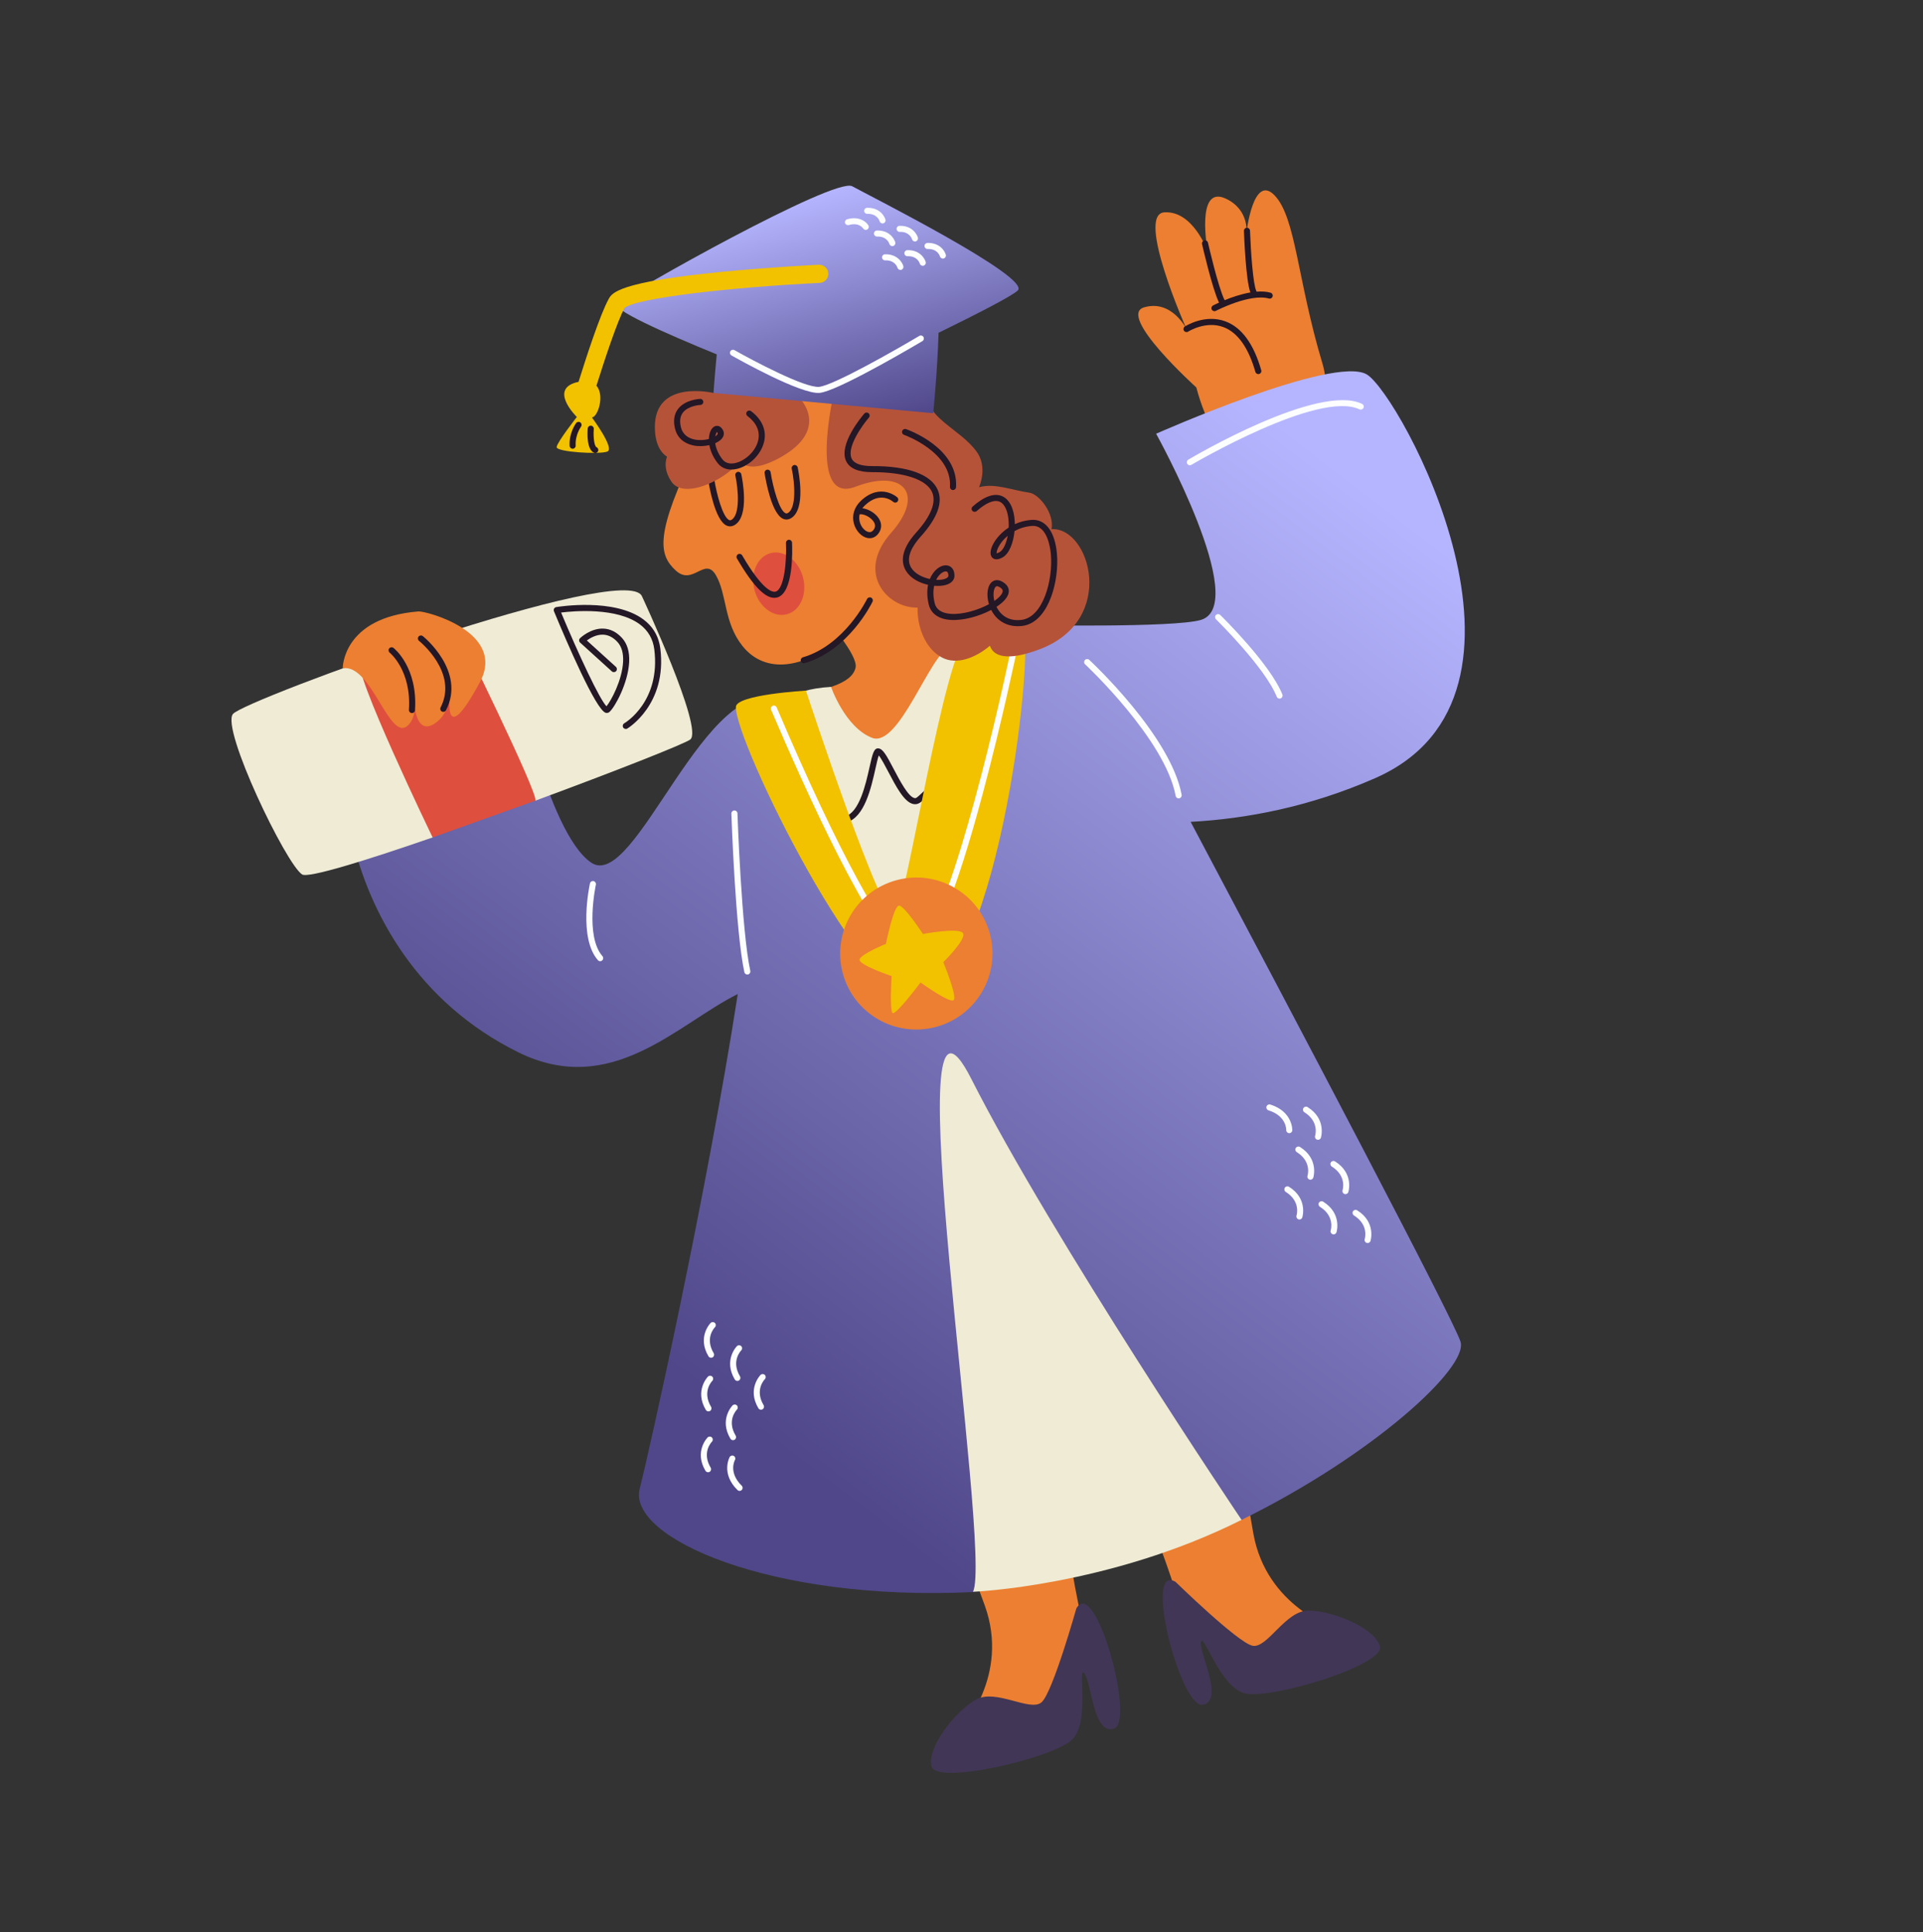 <?xml version="1.0" encoding="UTF-8"?> <svg xmlns="http://www.w3.org/2000/svg" width="204" height="205" viewBox="0 0 204 205" fill="none"><rect x="0" y="0" width="204" height="205" fill="#333333" stroke="none"/><g clip-path="url(#clip0_321_6018)"><path d="M126.908 41.104C126.908 41.104 118.428 33.461 121.375 32.606C124.322 31.751 125.871 34.912 125.871 34.912C125.871 34.912 120.446 22.725 123.519 22.529C126.593 22.332 128.118 26.688 128.118 26.688C128.118 26.688 126.788 19.564 130.026 21.069C132.552 22.243 132.228 24.711 132.228 24.711C132.228 24.711 132.933 18.367 135.207 20.721C137.48 23.076 137.62 29.679 140.277 38.52C142.935 47.362 131.108 56.69 126.908 41.104Z" fill="#EC7F31"></path><path d="M141.592 172.75C141.592 172.75 134.361 170.484 132.964 162.72C131.566 154.956 131.887 151.827 126.948 153.072C122.01 154.316 118.69 153.496 121.229 159.442C123.768 165.388 125.441 171.177 125.441 171.177C125.441 171.177 135.043 182.62 141.592 172.75Z" fill="#EC7F31"></path><path d="M124.697 167.824C124.697 167.824 131.291 174.262 132.86 174.606C134.43 174.949 136.326 170.92 138.758 170.881C141.19 170.842 145.77 172.629 146.392 174.646C147.013 176.663 134.597 180.414 131.986 179.649C129.375 178.885 127.63 173.095 127.412 174.219C127.195 175.342 129.928 180.471 127.59 180.874C125.253 181.277 121.226 165.844 124.697 167.824Z" fill="#413655"></path><path d="M102.017 183.354C102.017 183.354 107.146 177.777 104.474 170.354C101.803 162.932 99.961 160.382 104.86 158.991C109.759 157.599 112.224 155.229 112.998 161.648C113.772 168.067 115.218 173.917 115.218 173.917C115.218 173.917 112.624 188.628 102.017 183.354Z" fill="#EC7F31"></path><path d="M114.186 170.641C114.186 170.641 111.694 179.513 110.507 180.595C109.32 181.678 105.663 179.136 103.537 180.318C101.412 181.501 98.338 185.338 98.809 187.396C99.279 189.453 111.907 186.493 113.786 184.526C115.665 182.559 114.281 176.671 115.032 177.536C115.782 178.4 115.979 184.209 118.205 183.389C120.431 182.569 116.201 167.191 114.186 170.641Z" fill="#413655"></path><path d="M107.53 70.317C105.799 66.253 100.221 69.509 99.067 67.903C98.309 66.849 96.579 61.798 95.481 58.456C99.944 47.5 95.275 43.846 84.746 41.426C84.746 41.426 78.587 37.961 73.99 47.344C69.393 56.728 69.873 58.853 71.689 60.532C73.505 62.21 74.781 58.983 75.958 61.05C77.135 63.116 76.774 66.034 78.756 68.527C81.196 71.598 85.395 70.931 89.215 67.634C90.19 68.958 90.912 70.205 90.762 70.842C90.35 72.579 87.48 73.253 83.091 73.98C78.701 74.706 80.528 85.055 92.805 84.389C100.98 83.945 109.261 74.38 107.53 70.317Z" fill="#EC7F31"></path><path d="M77.674 55.815C77.471 55.869 77.265 55.85 77.067 55.756C75.851 55.18 75.241 51.631 75.131 50.925C75.103 50.75 75.222 50.583 75.4 50.558C75.576 50.53 75.741 50.651 75.768 50.826C76.02 52.441 76.676 54.858 77.344 55.175C77.407 55.205 77.481 55.222 77.6 55.153C78.523 54.616 78.34 51.982 78.008 50.448C77.97 50.275 78.079 50.109 78.255 50.066C78.429 50.028 78.6 50.138 78.638 50.312C78.736 50.764 79.55 54.762 77.924 55.709C77.843 55.757 77.759 55.792 77.674 55.815Z" fill="#241726"></path><path d="M83.656 55.09C83.453 55.144 83.247 55.125 83.049 55.031C81.833 54.454 81.222 50.906 81.113 50.201C81.085 50.025 81.204 49.86 81.382 49.833C81.557 49.806 81.722 49.926 81.749 50.101C82.002 51.716 82.657 54.133 83.326 54.449C83.388 54.479 83.463 54.497 83.582 54.428C84.504 53.891 84.321 51.257 83.989 49.723C83.952 49.55 84.06 49.383 84.237 49.341C84.41 49.303 84.582 49.413 84.62 49.587C84.718 50.039 85.532 54.037 83.906 54.984C83.824 55.032 83.741 55.067 83.656 55.09Z" fill="#241726"></path><path d="M92.538 57.066C92.37 57.111 92.19 57.114 92.004 57.075C91.382 56.943 90.801 56.323 90.59 55.567C90.345 54.689 90.619 53.798 91.34 53.122C93.415 51.18 95.17 52.752 95.187 52.768C95.318 52.888 95.326 53.092 95.206 53.223C95.085 53.354 94.882 53.362 94.751 53.242C94.693 53.19 93.407 52.068 91.781 53.591C91.662 53.703 91.564 53.815 91.484 53.926C92.059 53.99 92.699 54.352 93.08 54.806C93.583 55.407 93.605 56.103 93.137 56.667C92.968 56.871 92.764 57.005 92.538 57.066ZM91.189 54.568C91.113 54.903 91.157 55.197 91.211 55.394C91.377 55.99 91.804 56.374 92.139 56.445C92.336 56.487 92.5 56.425 92.64 56.257C92.909 55.933 92.89 55.584 92.585 55.22C92.201 54.762 91.534 54.499 91.189 54.568Z" fill="#241726"></path><path d="M85.348 70.36C85.179 70.405 85.004 70.308 84.955 70.14C84.905 69.969 85.003 69.791 85.174 69.74C89.589 68.45 91.956 63.607 91.979 63.558C92.057 63.398 92.249 63.33 92.409 63.406C92.57 63.483 92.638 63.675 92.561 63.835C92.46 64.045 90.043 68.987 85.354 70.358C85.352 70.359 85.35 70.359 85.348 70.36Z" fill="#241726"></path><path d="M144.997 39.728C141.494 37.642 122.647 46.017 122.647 46.017C122.647 46.017 132.665 64.109 127.429 65.76C124.661 66.633 108.651 66.314 108.651 66.314L108.508 70.005C108.309 70.13 108.105 70.257 107.894 70.388C100.772 74.834 105.804 85.629 97.041 87.93C93.94 88.744 90.565 86.541 87.621 83.86C85.631 78.341 82.953 74.276 82.953 74.276C74.903 70.874 67.422 94.753 62.707 91.516C57.993 88.28 54.565 70.93 54.565 70.93C54.565 70.93 43.645 73.261 39.053 73.527C34.46 73.794 33.642 101.096 54.977 111.642C64.885 116.541 71.927 108.599 78.266 105.464C74.9 127.106 68.811 154.239 67.862 157.962C66.549 163.114 81.661 169.947 103.223 168.914L115.519 156.663L131.711 161.252C145.604 154.425 155.836 145.062 154.935 142.34C154.085 139.77 137.812 108.898 126.309 87.196C132.127 86.882 138.881 85.639 145.902 82.551C165.975 73.722 148.5 41.814 144.997 39.728Z" fill="url(#paint0_linear_321_6018)"></path><path d="M88.162 72.878C88.162 72.878 89.641 77.169 92.513 78.282C95.385 79.395 98.739 69.178 100.697 68.775C102.654 68.373 104.645 67.222 106.267 69.382C107.889 71.544 108.259 89.909 95.839 97.306C91.51 99.884 82.095 75.175 82.095 75.175C82.095 75.175 83.492 73.124 88.162 72.878Z" fill="#EFEBD5"></path><path d="M97.312 85.293C97.17 85.331 97.022 85.334 96.872 85.302C95.919 85.095 95.062 83.462 94.232 81.882C93.908 81.265 93.483 80.456 93.224 80.15C93.118 80.442 92.987 81.031 92.876 81.525C92.413 83.597 91.713 86.728 89.812 87.242C89.81 87.243 89.808 87.243 89.807 87.243C88.663 87.55 87.345 86.877 85.777 85.186C83.534 82.767 82.556 80.488 82.87 78.412C83.244 75.931 85.326 74.699 85.414 74.648C85.568 74.56 85.765 74.611 85.854 74.764C85.944 74.918 85.892 75.115 85.738 75.204C85.719 75.216 83.83 76.342 83.506 78.515C83.227 80.386 84.15 82.484 86.25 84.749C87.621 86.228 88.762 86.857 89.641 86.622C89.642 86.622 89.643 86.621 89.644 86.621C91.169 86.209 91.844 83.19 92.247 81.386C92.563 79.972 92.705 79.326 93.22 79.406C93.679 79.478 94.058 80.164 94.803 81.583C95.456 82.827 96.351 84.53 97.01 84.673C97.106 84.694 97.186 84.672 97.277 84.602C98.431 83.709 103.818 78.049 103.838 73.795C103.844 72.493 103.335 71.431 102.325 70.638C102.185 70.528 102.161 70.326 102.272 70.186C102.382 70.046 102.585 70.022 102.724 70.132C103.898 71.054 104.489 72.287 104.482 73.798C104.462 78.28 99.053 84.042 97.672 85.11C97.559 85.198 97.438 85.259 97.312 85.293Z" fill="#241726"></path><path d="M85.495 73.272C85.495 73.272 93.76 98.471 94.972 97.044C96.184 95.617 100.144 69.257 102.661 67.448C105.995 65.05 106.707 65.038 108.396 66.091C110.085 67.144 106.048 103.56 97.561 105.86C92.034 107.357 77.97 78.705 78.066 75.002C78.1 73.696 85.495 73.272 85.495 73.272Z" fill="#F2C100"></path><path d="M96.962 101.563C96.696 101.634 96.432 101.617 96.187 101.509C92.626 99.953 85.056 82.935 81.966 75.691C81.873 75.474 81.818 75.345 81.805 75.317C81.733 75.161 81.795 74.974 81.947 74.894C82.1 74.813 82.286 74.864 82.374 75.013C82.38 75.023 82.445 75.17 82.56 75.438C88.932 90.379 94.123 99.904 96.447 100.92C96.547 100.964 96.709 101.007 96.963 100.876C100.302 99.153 105.514 77.197 107.24 68.883C107.277 68.709 107.446 68.597 107.621 68.633C107.796 68.669 107.908 68.839 107.872 69.013C107.856 69.088 106.286 76.621 104.222 84.323C101.43 94.742 99.088 100.503 97.259 101.447C97.16 101.498 97.061 101.536 96.962 101.563Z" fill="#FCFDFF"></path><path d="M99.295 108.953C103.606 107.798 106.167 103.376 105.014 99.076C103.862 94.775 99.433 92.226 95.123 93.381C90.812 94.536 88.252 98.958 89.404 103.258C90.556 107.559 94.985 110.108 99.295 108.953Z" fill="#EC7F31"></path><path d="M93.982 100.144C93.982 100.144 94.799 96.014 95.396 96.085C95.993 96.157 97.91 99.091 97.91 99.091C97.91 99.091 101.8 98.362 102.164 99.017C102.528 99.672 100.071 102.086 100.071 102.086C100.071 102.086 101.611 105.811 101.153 106.122C100.694 106.433 97.655 104.238 97.655 104.238C97.655 104.238 95.018 107.765 94.69 107.477C94.361 107.189 94.582 103.557 94.582 103.557C94.582 103.557 91.025 102.361 91.186 101.786C91.346 101.211 93.982 100.144 93.982 100.144Z" fill="#F2C100"></path><path d="M145.164 131.873C145.106 131.888 145.043 131.888 144.981 131.867C144.812 131.812 144.72 131.632 144.775 131.463C144.794 131.403 145.23 129.958 143.634 128.956C143.483 128.862 143.438 128.664 143.533 128.513C143.628 128.362 143.826 128.317 143.978 128.412C146.01 129.686 145.394 131.642 145.388 131.662C145.353 131.769 145.266 131.845 145.164 131.873Z" fill="#FCFDFF"></path><path d="M141.556 130.954C141.498 130.97 141.434 130.969 141.372 130.949C141.204 130.894 141.112 130.713 141.166 130.544C141.186 130.48 141.621 129.038 140.026 128.038C139.875 127.944 139.83 127.745 139.925 127.594C140.019 127.444 140.218 127.398 140.369 127.493C142.401 128.768 141.786 130.723 141.779 130.743C141.744 130.85 141.658 130.927 141.556 130.954Z" fill="#FCFDFF"></path><path d="M142.815 126.683C142.756 126.699 142.693 126.698 142.631 126.678C142.462 126.623 142.37 126.442 142.425 126.274C142.445 126.21 142.879 124.767 141.284 123.767C141.133 123.673 141.088 123.474 141.183 123.323C141.278 123.173 141.477 123.127 141.628 123.222C143.66 124.497 143.044 126.453 143.038 126.472C143.003 126.58 142.916 126.656 142.815 126.683Z" fill="#FCFDFF"></path><path d="M139.097 125.151C139.038 125.167 138.975 125.167 138.913 125.146C138.744 125.091 138.652 124.911 138.707 124.742C138.726 124.681 139.163 123.237 137.566 122.235C137.416 122.141 137.37 121.942 137.465 121.792C137.56 121.641 137.759 121.596 137.91 121.69C139.942 122.965 139.326 124.921 139.32 124.941C139.285 125.048 139.198 125.124 139.097 125.151Z" fill="#FCFDFF"></path><path d="M137.93 129.375C137.872 129.39 137.809 129.39 137.747 129.37C137.578 129.315 137.486 129.134 137.541 128.965C137.561 128.901 137.995 127.459 136.4 126.459C136.249 126.364 136.204 126.166 136.299 126.015C136.394 125.865 136.592 125.819 136.744 125.914C138.776 127.188 138.16 129.144 138.154 129.164C138.118 129.272 138.032 129.348 137.93 129.375Z" fill="#FCFDFF"></path><path d="M139.903 120.921C139.845 120.936 139.781 120.936 139.719 120.915C139.551 120.86 139.459 120.68 139.513 120.511C139.534 120.447 139.968 119.005 138.373 118.004C138.222 117.91 138.177 117.712 138.272 117.561C138.366 117.41 138.565 117.365 138.716 117.459C140.748 118.734 140.133 120.69 140.126 120.71C140.091 120.817 140.005 120.893 139.903 120.921Z" fill="#FCFDFF"></path><path d="M136.854 120.217C136.823 120.226 136.791 120.229 136.757 120.228C136.58 120.221 136.442 120.072 136.449 119.895C136.451 119.826 136.464 118.394 134.566 117.802C134.396 117.749 134.301 117.568 134.355 117.398C134.408 117.229 134.588 117.134 134.759 117.187C137.149 117.933 137.094 119.9 137.093 119.92C137.087 120.064 136.987 120.182 136.854 120.217Z" fill="#FCFDFF"></path><path d="M75.517 144.043C75.381 144.08 75.233 144.024 75.157 143.897C73.931 141.838 75.372 140.375 75.386 140.361C75.513 140.235 75.717 140.236 75.843 140.363C75.968 140.488 75.967 140.692 75.841 140.817C75.789 140.87 74.752 141.956 75.712 143.568C75.802 143.721 75.752 143.918 75.599 144.009C75.573 144.024 75.545 144.036 75.517 144.043Z" fill="#FCFDFF"></path><path d="M78.308 146.502C78.172 146.539 78.023 146.483 77.947 146.356C76.721 144.297 78.162 142.834 78.177 142.82C78.303 142.694 78.507 142.696 78.633 142.822C78.758 142.947 78.757 143.15 78.632 143.276C78.586 143.322 77.539 144.41 78.502 146.027C78.593 146.18 78.542 146.377 78.389 146.468C78.363 146.484 78.335 146.495 78.308 146.502Z" fill="#FCFDFF"></path><path d="M75.238 149.735C75.102 149.772 74.954 149.716 74.878 149.589C73.652 147.53 75.093 146.067 75.107 146.053C75.233 145.927 75.438 145.928 75.564 146.055C75.689 146.18 75.688 146.383 75.562 146.509C75.517 146.555 74.47 147.643 75.433 149.26C75.523 149.413 75.473 149.61 75.32 149.701C75.294 149.716 75.266 149.728 75.238 149.735Z" fill="#FCFDFF"></path><path d="M77.847 152.789C77.711 152.826 77.562 152.77 77.486 152.643C76.26 150.584 77.701 149.121 77.716 149.107C77.842 148.981 78.046 148.983 78.172 149.109C78.297 149.235 78.296 149.438 78.17 149.563C78.118 149.616 77.081 150.702 78.041 152.314C78.132 152.467 78.081 152.664 77.928 152.755C77.902 152.771 77.875 152.782 77.847 152.789Z" fill="#FCFDFF"></path><path d="M80.813 149.557C80.677 149.593 80.528 149.537 80.453 149.411C79.226 147.352 80.667 145.889 80.682 145.875C80.808 145.749 81.012 145.75 81.138 145.876C81.263 146.002 81.262 146.205 81.137 146.331C81.091 146.377 80.044 147.464 81.007 149.082C81.098 149.235 81.048 149.432 80.895 149.523C80.869 149.538 80.841 149.55 80.813 149.557Z" fill="#FCFDFF"></path><path d="M75.198 156.192C75.062 156.228 74.913 156.172 74.837 156.045C73.611 153.986 75.052 152.523 75.067 152.509C75.192 152.383 75.397 152.384 75.523 152.511C75.648 152.636 75.647 152.84 75.522 152.965C75.477 153.011 74.429 154.099 75.392 155.716C75.483 155.869 75.432 156.066 75.279 156.158C75.253 156.173 75.225 156.184 75.198 156.192Z" fill="#FCFDFF"></path><path d="M78.543 158.167C78.436 158.196 78.318 158.169 78.234 158.086C76.447 156.335 77.395 154.608 77.405 154.591C77.492 154.436 77.689 154.382 77.844 154.469C77.999 154.556 78.053 154.751 77.966 154.905C77.935 154.962 77.264 156.234 78.686 157.627C78.812 157.751 78.814 157.955 78.689 158.081C78.648 158.124 78.597 158.153 78.543 158.167Z" fill="#FCFDFF"></path><path d="M68.096 63.252C68.096 63.252 74.694 77.363 73.222 78.463C72.588 78.936 65.169 81.859 56.796 84.947L50.318 84.946L45.893 88.851C38.683 91.344 32.705 93.188 32.053 92.778C30.352 91.711 23.422 77.293 24.715 75.748C26.007 74.203 66.404 59.469 68.096 63.252Z" fill="#EFEBD5"></path><path d="M48.491 66.691C48.491 66.691 57.13 84.175 56.796 84.947L45.893 88.851C45.893 88.851 37.237 70.92 38.215 70.148C39.193 69.375 48.491 66.691 48.491 66.691Z" fill="#DF4F3E"></path><path d="M50.905 72.385C46.71 80.185 47.786 73.093 47.786 73.093C47.786 73.093 47.825 75.325 46.493 76.473C43.91 78.699 43.887 73.945 43.887 73.945C43.887 73.945 44.368 75.823 43.33 76.91C41.348 78.983 39.429 70.353 36.357 70.909C36.357 70.909 36.3 65.522 44.385 64.871C45.189 64.807 53.765 67.067 50.905 72.385Z" fill="#EC7F31"></path><path d="M47.111 75.517C47.037 75.537 46.955 75.53 46.881 75.493C46.722 75.412 46.66 75.218 46.741 75.06C48.643 71.354 44.495 68.027 44.453 67.994C44.313 67.884 44.289 67.682 44.4 67.542C44.51 67.403 44.713 67.379 44.852 67.489C44.899 67.525 49.456 71.181 47.315 75.353C47.271 75.437 47.196 75.494 47.111 75.517Z" fill="#241726"></path><path d="M43.786 75.645C43.753 75.654 43.718 75.658 43.681 75.655C43.503 75.644 43.369 75.491 43.381 75.313C43.661 71.132 41.365 69.265 41.342 69.246C41.203 69.137 41.179 68.934 41.289 68.795C41.398 68.656 41.601 68.631 41.741 68.74C41.847 68.823 44.328 70.817 44.024 75.356C44.015 75.496 43.915 75.61 43.786 75.645Z" fill="#241726"></path><path d="M111.553 56.143C111.867 54.454 110.219 52.411 109.189 52.27C107.369 52.021 105.554 51.226 103.866 51.691C104.328 50.537 104.429 49.096 103.637 47.966C101.897 45.481 97.735 44.144 98.654 41.582C99.574 39.021 88.474 41.631 88.474 41.631C88.474 41.631 85.655 53.596 90.752 51.64C95.849 49.684 98.17 52.43 94.536 56.53C90.901 60.631 93.891 64.182 96.846 64.446C97.021 64.461 97.186 64.466 97.341 64.465C97.285 66.259 98.01 68.712 99.892 69.742C101.511 70.627 103.568 69.735 105.013 68.515C105.371 69.595 106.773 70.225 110.314 68.878C118.553 65.743 115.606 55.897 111.553 56.143Z" fill="#B55339"></path><path d="M83.918 41.592C83.268 41.595 75.69 41.693 75.69 41.693C75.69 41.693 69.415 40.187 69.471 45.363C69.489 47.055 70.056 47.995 70.757 48.458C70.493 49.166 70.552 50.113 71.234 51.112C72.506 52.976 76.811 51.056 78.479 48.931C79.056 49.606 80.256 49.859 82.49 48.689C88.646 45.466 84.569 41.589 83.918 41.592Z" fill="#B55339"></path><path d="M90.407 19.764C88.553 18.749 66.718 31.028 65.423 32.177C64.749 32.775 70.432 35.308 76.037 37.6C75.818 39.894 75.69 41.693 75.69 41.693L99.001 43.842C99.001 43.842 99.45 39.352 99.566 35.309C103.732 33.269 107.406 31.384 107.973 30.814C109.371 29.408 92.262 20.779 90.407 19.764Z" fill="url(#paint1_linear_321_6018)"></path><path d="M87.355 41.604C87.2 41.646 87.065 41.672 86.951 41.683C84.992 41.867 78.349 38.135 77.598 37.709C77.444 37.621 77.389 37.425 77.478 37.27C77.566 37.116 77.763 37.061 77.918 37.149C79.909 38.279 85.404 41.182 86.892 41.042C88.403 40.903 95.078 37.094 97.522 35.639C97.674 35.547 97.873 35.597 97.964 35.75C98.055 35.903 98.005 36.1 97.852 36.191C97.509 36.395 89.878 40.928 87.355 41.604Z" fill="#FCFDFF"></path><path d="M100.108 27.423C99.939 27.468 99.765 27.37 99.716 27.203C99.689 27.116 99.433 26.383 98.407 26.418C98.229 26.424 98.08 26.285 98.074 26.107C98.068 25.93 98.208 25.779 98.386 25.775C99.634 25.732 100.207 26.573 100.335 27.023C100.384 27.194 100.284 27.372 100.113 27.421C100.112 27.422 100.11 27.422 100.108 27.423Z" fill="#FCFDFF"></path><path d="M97.973 28.189C97.804 28.234 97.629 28.136 97.58 27.969C97.553 27.882 97.298 27.148 96.272 27.184C96.094 27.19 95.945 27.051 95.939 26.874C95.933 26.696 96.075 26.545 96.25 26.541C97.498 26.498 98.071 27.339 98.2 27.789C98.249 27.96 98.149 28.138 97.978 28.187C97.976 28.188 97.974 28.189 97.973 28.189Z" fill="#FCFDFF"></path><path d="M97.147 25.608C96.978 25.653 96.803 25.555 96.754 25.388C96.727 25.301 96.472 24.568 95.445 24.603C95.267 24.609 95.119 24.47 95.113 24.292C95.107 24.114 95.246 23.963 95.424 23.96C96.672 23.917 97.245 24.758 97.374 25.208C97.422 25.379 97.323 25.557 97.152 25.606C97.15 25.607 97.148 25.607 97.147 25.608Z" fill="#FCFDFF"></path><path d="M94.746 26.102C94.577 26.148 94.403 26.05 94.353 25.882C94.327 25.796 94.071 25.062 93.045 25.098C92.867 25.104 92.718 24.965 92.712 24.787C92.706 24.609 92.847 24.457 93.024 24.455C94.272 24.412 94.845 25.253 94.973 25.703C95.022 25.874 94.922 26.052 94.751 26.101C94.75 26.102 94.748 26.102 94.746 26.102Z" fill="#FCFDFF"></path><path d="M95.603 28.628C95.434 28.674 95.259 28.576 95.21 28.408C95.183 28.321 94.928 27.588 93.901 27.623C93.724 27.629 93.575 27.49 93.569 27.312C93.563 27.135 93.703 26.984 93.88 26.98C95.128 26.938 95.701 27.778 95.829 28.229C95.878 28.4 95.779 28.578 95.608 28.627C95.606 28.627 95.604 28.628 95.603 28.628Z" fill="#FCFDFF"></path><path d="M93.706 23.695C93.537 23.741 93.363 23.643 93.313 23.475C93.287 23.389 93.031 22.655 92.005 22.69C91.828 22.697 91.678 22.557 91.673 22.38C91.666 22.202 91.807 22.05 91.984 22.048C93.232 22.005 93.805 22.846 93.933 23.296C93.982 23.467 93.882 23.645 93.711 23.694C93.71 23.695 93.708 23.695 93.706 23.695Z" fill="#FCFDFF"></path><path d="M91.926 24.38C91.793 24.416 91.647 24.363 91.57 24.241C91.547 24.206 91.115 23.554 90.046 23.88C89.883 23.921 89.696 23.835 89.645 23.665C89.594 23.494 89.691 23.315 89.861 23.263C91.118 22.898 91.881 23.517 92.118 23.9C92.211 24.051 92.164 24.249 92.012 24.343C91.985 24.36 91.956 24.372 91.926 24.38Z" fill="#FCFDFF"></path><path d="M86.857 28.089C86.806 28.091 81.704 28.339 76.52 28.847C65.578 29.921 64.928 31.084 64.578 31.708C63.674 33.325 62.167 37.974 61.375 40.512C58.068 41.192 61.193 44.239 61.193 44.239C61.193 44.239 59.107 46.898 59.052 47.43C58.997 47.963 63.631 48.236 64.435 47.907C65.24 47.577 62.798 44.298 62.798 44.298C63.44 44.206 64.16 41.938 63.273 40.92C64.137 38.165 65.492 34.069 66.245 32.688C67.439 31.601 77.888 30.452 86.948 30.017C87.129 30.008 87.296 29.951 87.437 29.857C87.711 29.676 87.885 29.359 87.869 29.007C87.844 28.474 87.391 28.063 86.857 28.089Z" fill="#F2C100"></path><path d="M78.272 49.724C78.23 49.736 78.188 49.746 78.146 49.755C77.301 49.945 76.582 49.72 76.122 49.122C75.626 48.478 75.356 47.818 75.252 47.225C74.698 47.353 74.073 47.374 73.519 47.254C72.509 47.036 71.83 46.401 71.605 45.465C71.406 44.632 71.514 43.934 71.929 43.39C72.694 42.388 74.214 42.324 74.278 42.322C74.456 42.316 74.605 42.455 74.611 42.632C74.617 42.809 74.478 42.958 74.3 42.965C74.288 42.965 73.017 43.023 72.44 43.782C72.15 44.164 72.08 44.68 72.232 45.315C72.442 46.189 73.122 46.51 73.656 46.625C74.194 46.742 74.751 46.696 75.202 46.576C75.211 46.227 75.283 45.921 75.4 45.684C75.558 45.365 75.8 45.179 76.067 45.181C76.217 45.181 76.501 45.243 76.709 45.664C76.844 45.938 76.803 46.246 76.598 46.509C76.437 46.714 76.182 46.888 75.872 47.024C75.944 47.529 76.169 48.126 76.633 48.73C77.016 49.227 77.591 49.22 78.005 49.128C78.986 48.907 80.166 47.937 80.438 46.695C80.645 45.746 80.249 44.861 79.291 44.137C79.149 44.03 79.122 43.828 79.23 43.686C79.337 43.544 79.54 43.517 79.681 43.624C80.836 44.498 81.329 45.638 81.067 46.831C80.779 48.15 79.591 49.371 78.272 49.724ZM76.04 45.819C76.061 45.835 75.961 45.935 75.896 46.204C75.888 46.233 75.882 46.263 75.877 46.295C75.969 46.235 76.042 46.174 76.09 46.113C76.165 46.017 76.143 45.974 76.131 45.948C76.088 45.863 76.052 45.827 76.04 45.819Z" fill="#241726"></path><path d="M108.819 66.336C108.694 66.37 108.567 66.394 108.434 66.41C106.981 66.584 105.778 65.953 105.153 64.711C103.871 65.394 102.164 65.862 100.827 65.771C99.574 65.685 98.757 65.105 98.525 64.137C98.333 63.331 98.334 62.632 98.454 62.049C97.538 61.846 96.613 61.373 96.123 60.586C95.635 59.803 95.426 58.458 97.196 56.495C98.771 54.751 99.353 53.269 98.878 52.211C98.278 50.871 95.911 50.08 92.546 50.095C91.06 50.102 90.121 49.703 89.755 48.91C88.941 47.143 91.406 44.211 91.69 43.883C91.805 43.747 92.009 43.733 92.144 43.849C92.279 43.964 92.294 44.167 92.178 44.302C91.482 45.108 89.796 47.459 90.341 48.64C90.592 49.184 91.333 49.457 92.544 49.452C96.28 49.435 98.739 50.321 99.467 51.947C100.062 53.274 99.459 54.949 97.675 56.925C96.846 57.844 95.998 59.167 96.671 60.246C97.06 60.871 97.858 61.263 98.642 61.43C98.839 60.949 99.124 60.583 99.427 60.339C99.865 59.987 100.351 59.886 100.726 60.066C100.925 60.162 101.258 60.421 101.254 61.087C101.251 61.543 100.916 61.898 100.336 62.061C100.007 62.156 99.562 62.188 99.097 62.147C98.987 62.649 98.98 63.265 99.153 63.986C99.318 64.678 99.897 65.062 100.871 65.129C102.14 65.216 103.757 64.729 104.911 64.105C104.608 63.108 104.746 62.097 105.266 61.715C105.479 61.557 105.938 61.37 106.596 61.898C106.997 62.219 107.118 62.648 106.937 63.107C106.766 63.543 106.317 63.985 105.711 64.382C106.012 64.993 106.752 65.963 108.358 65.771C110.664 65.491 111.729 61.511 111.478 58.776C111.412 58.051 111.073 55.695 109.489 55.799C108.777 55.846 108.151 56.055 107.624 56.347C107.508 57.545 107.084 58.741 106.348 59.146C105.797 59.449 105.481 59.347 105.312 59.207C105.169 59.09 104.962 58.8 105.168 58.166C105.39 57.481 106.034 56.605 107.006 55.973C107.015 55.775 107.015 55.574 107.005 55.375C106.947 54.26 106.586 53.457 106.041 53.228C105.466 52.986 104.624 53.332 103.607 54.225C103.472 54.343 103.269 54.33 103.152 54.197C103.034 54.063 103.047 53.86 103.182 53.742C104.416 52.66 105.462 52.287 106.291 52.635C107.082 52.967 107.576 53.953 107.648 55.341C107.653 55.43 107.656 55.522 107.657 55.614C108.186 55.369 108.787 55.201 109.448 55.158C110.909 55.062 111.908 56.392 112.121 58.717C112.377 61.511 111.337 65.661 108.819 66.336ZM105.71 62.203C105.688 62.209 105.667 62.219 105.648 62.233C105.434 62.39 105.302 63.021 105.484 63.758C105.918 63.462 106.227 63.153 106.337 62.873C106.413 62.68 106.371 62.543 106.193 62.4C106.072 62.303 105.863 62.162 105.71 62.203ZM99.313 61.519C99.633 61.534 99.941 61.509 100.162 61.442C100.328 61.395 100.607 61.286 100.609 61.084C100.611 60.856 100.551 60.696 100.446 60.646C100.329 60.59 100.094 60.628 99.831 60.84C99.642 60.992 99.458 61.22 99.313 61.519ZM106.904 56.843C106.499 57.184 106.189 57.565 105.986 57.916C105.738 58.346 105.708 58.63 105.732 58.713C105.746 58.699 105.845 58.688 106.037 58.582C106.423 58.37 106.745 57.683 106.904 56.843Z" fill="#241726"></path><path d="M101.182 51.981C101.149 51.99 101.114 51.994 101.079 51.992C100.901 51.981 100.766 51.828 100.777 51.651C101.009 47.966 95.957 46.155 95.906 46.137C95.737 46.078 95.649 45.895 95.708 45.727C95.767 45.559 95.951 45.471 96.119 45.529C96.346 45.609 101.683 47.518 101.421 51.691C101.412 51.832 101.312 51.947 101.182 51.981Z" fill="#241726"></path><path d="M83.482 65.169C84.9 64.789 85.661 63.03 85.181 61.24C84.702 59.45 83.163 58.306 81.745 58.687C80.327 59.066 79.566 60.826 80.046 62.616C80.525 64.406 82.064 65.549 83.482 65.169Z" fill="#DF4F3E"></path><path d="M82.442 63.392C81.353 63.684 79.996 62.365 78.176 59.247C78.086 59.094 78.138 58.897 78.292 58.807C78.445 58.718 78.643 58.769 78.733 58.923C80.912 62.654 81.933 62.862 82.278 62.77C82.282 62.769 82.285 62.768 82.288 62.767C83.187 62.502 83.467 59.589 83.378 57.605C83.37 57.428 83.508 57.277 83.686 57.269C83.864 57.26 84.015 57.398 84.022 57.575C84.062 58.457 84.174 62.882 82.47 63.384C82.461 63.387 82.452 63.389 82.442 63.392Z" fill="#241726"></path><path d="M133.57 39.679C133.401 39.725 133.226 39.626 133.177 39.458C132.435 36.869 131.294 35.27 129.786 34.705C127.911 34.003 126.064 35.17 126.046 35.182C125.898 35.279 125.697 35.236 125.6 35.087C125.504 34.937 125.546 34.739 125.695 34.642C125.782 34.587 127.826 33.287 130.006 34.1C131.72 34.738 132.995 36.481 133.797 39.28C133.847 39.451 133.747 39.629 133.576 39.678C133.574 39.678 133.572 39.679 133.57 39.679Z" fill="#241726"></path><path d="M131.711 161.252C131.711 161.252 111.634 131.429 103.055 114.494C94.477 97.559 105.325 164.594 103.221 168.885C103.221 168.885 117.643 168.311 131.711 161.252Z" fill="#EFEBD5"></path><path d="M134.783 31.054C134.332 30.927 133.823 30.905 133.297 30.946C133.291 30.923 133.289 30.898 133.278 30.876C132.927 30.177 132.684 26.664 132.606 24.474C132.6 24.296 132.45 24.158 132.272 24.164C132.095 24.171 131.956 24.32 131.962 24.497C131.981 25.049 132.163 29.759 132.648 31.029C131.654 31.198 130.66 31.544 129.913 31.851C129.231 30.504 128.156 25.795 128.145 25.746C128.106 25.573 127.934 25.465 127.76 25.504C127.607 25.534 127.478 25.716 127.517 25.889C127.562 26.089 128.597 30.625 129.32 32.106C128.958 32.269 128.722 32.391 128.686 32.41C128.528 32.493 128.467 32.687 128.549 32.844C128.632 33.001 128.827 33.062 128.984 32.98C129.02 32.961 132.601 31.107 134.608 31.673C134.666 31.689 134.724 31.689 134.778 31.674C134.885 31.645 134.974 31.564 135.006 31.45C135.054 31.28 134.954 31.102 134.783 31.054Z" fill="#241726"></path><path d="M60.833 47.6C60.812 47.605 60.791 47.609 60.77 47.61C60.592 47.622 60.438 47.487 60.427 47.31C60.341 45.932 61.089 44.927 61.12 44.886C61.227 44.743 61.429 44.715 61.571 44.822C61.713 44.928 61.742 45.13 61.635 45.272C61.629 45.28 61 46.136 61.071 47.269C61.081 47.424 60.978 47.561 60.833 47.6Z" fill="#241726"></path><path d="M63.231 48.051C63.162 48.069 63.087 48.065 63.017 48.035C62.233 47.689 62.306 45.974 62.348 45.457C62.362 45.28 62.517 45.148 62.695 45.161C62.872 45.175 63.005 45.33 62.991 45.507C62.918 46.423 63.056 47.347 63.278 47.446C63.441 47.517 63.515 47.707 63.443 47.87C63.402 47.962 63.322 48.026 63.231 48.051Z" fill="#241726"></path><path d="M69.981 68.398C70.01 68.536 70.034 68.677 70.051 68.821C70.787 74.752 66.591 77.271 66.548 77.296C66.394 77.386 66.197 77.334 66.107 77.181C66.019 77.027 66.069 76.831 66.222 76.741C66.381 76.648 70.093 74.398 69.411 68.9C69.273 67.793 68.756 66.898 67.874 66.241C65.441 64.429 60.9 64.82 59.523 64.989C61.41 69.511 63.62 74.223 64.34 74.933C64.839 74.328 65.996 72.173 66.1 70.225C66.149 69.311 65.95 68.602 65.509 68.12C65.049 67.618 64.534 67.353 63.975 67.335C63.254 67.311 62.603 67.696 62.253 67.952L65.338 70.752C65.47 70.873 65.479 71.076 65.359 71.207C65.239 71.338 65.035 71.348 64.904 71.228L61.543 68.178C61.477 68.118 61.438 68.033 61.437 67.945C61.436 67.856 61.471 67.77 61.536 67.708C61.581 67.665 62.648 66.651 63.991 66.692C64.732 66.715 65.403 67.049 65.985 67.686C66.546 68.3 66.801 69.166 66.744 70.259C66.624 72.496 65.236 75.02 64.657 75.533C64.552 75.627 64.41 75.662 64.269 75.629C63.236 75.393 60.077 68.013 58.767 64.851C58.728 64.761 58.734 64.658 58.783 64.571C58.831 64.486 58.915 64.426 59.012 64.41C59.261 64.368 65.162 63.418 68.259 65.724C69.173 66.405 69.751 67.303 69.981 68.398Z" fill="#241726"></path><path d="M125.12 84.695C125.112 84.697 125.104 84.699 125.095 84.701C124.92 84.733 124.752 84.618 124.72 84.444C123.607 78.437 115.196 70.559 115.112 70.48C114.982 70.36 114.975 70.156 115.096 70.026C115.217 69.895 115.422 69.888 115.552 70.009C115.905 70.337 124.203 78.11 125.354 84.326C125.385 84.492 125.281 84.652 125.12 84.695Z" fill="#FCFDFF"></path><path d="M79.364 103.384C79.359 103.385 79.354 103.387 79.349 103.388C79.175 103.426 79.003 103.316 78.965 103.143C78.026 98.861 77.605 86.829 77.587 86.319C77.581 86.141 77.722 85.99 77.898 85.986C78.076 85.98 78.226 86.118 78.232 86.296C78.236 86.42 78.669 98.78 79.595 103.004C79.632 103.173 79.529 103.34 79.364 103.384Z" fill="#FCFDFF"></path><path d="M126.308 49.354C126.172 49.391 126.023 49.335 125.947 49.208C125.856 49.055 125.907 48.858 126.06 48.767C126.621 48.434 139.852 40.646 144.491 42.847C144.652 42.923 144.72 43.115 144.643 43.276C144.567 43.436 144.374 43.504 144.214 43.428C139.882 41.374 126.523 49.24 126.389 49.32C126.363 49.336 126.336 49.347 126.308 49.354Z" fill="#FCFDFF"></path><path d="M135.822 74.112C135.666 74.154 135.5 74.073 135.439 73.919C134.217 70.834 129.049 65.755 128.997 65.704C128.87 65.579 128.868 65.376 128.993 65.249C129.119 65.123 129.322 65.12 129.449 65.244C129.665 65.456 134.767 70.47 136.039 73.682C136.104 73.848 136.023 74.034 135.858 74.1C135.846 74.105 135.834 74.109 135.822 74.112Z" fill="#FCFDFF"></path><path d="M63.753 101.97C63.638 102.001 63.511 101.967 63.427 101.871C61.343 99.496 62.533 93.962 62.585 93.728C62.623 93.555 62.794 93.444 62.969 93.482C63.143 93.52 63.252 93.692 63.214 93.865C63.203 93.919 62.042 99.316 63.913 101.447C64.03 101.581 64.016 101.784 63.882 101.901C63.844 101.935 63.8 101.958 63.753 101.97Z" fill="#FCFDFF"></path></g><defs><linearGradient id="paint0_linear_321_6018" x1="138.919" y1="47.211" x2="66.819" y2="141.556" gradientUnits="userSpaceOnUse"><stop stop-color="#B5B5FF"></stop><stop offset="1" stop-color="#4F4789"></stop></linearGradient><linearGradient id="paint1_linear_321_6018" x1="83.983" y1="21.256" x2="90.635" y2="46.084" gradientUnits="userSpaceOnUse"><stop stop-color="#B5B5FF"></stop><stop offset="1" stop-color="#4F4789"></stop></linearGradient><clipPath id="clip0_321_6018"><rect width="166.656" height="166.25" fill="white" transform="translate(0 43.759) rotate(-15)"></rect></clipPath></defs></svg> 